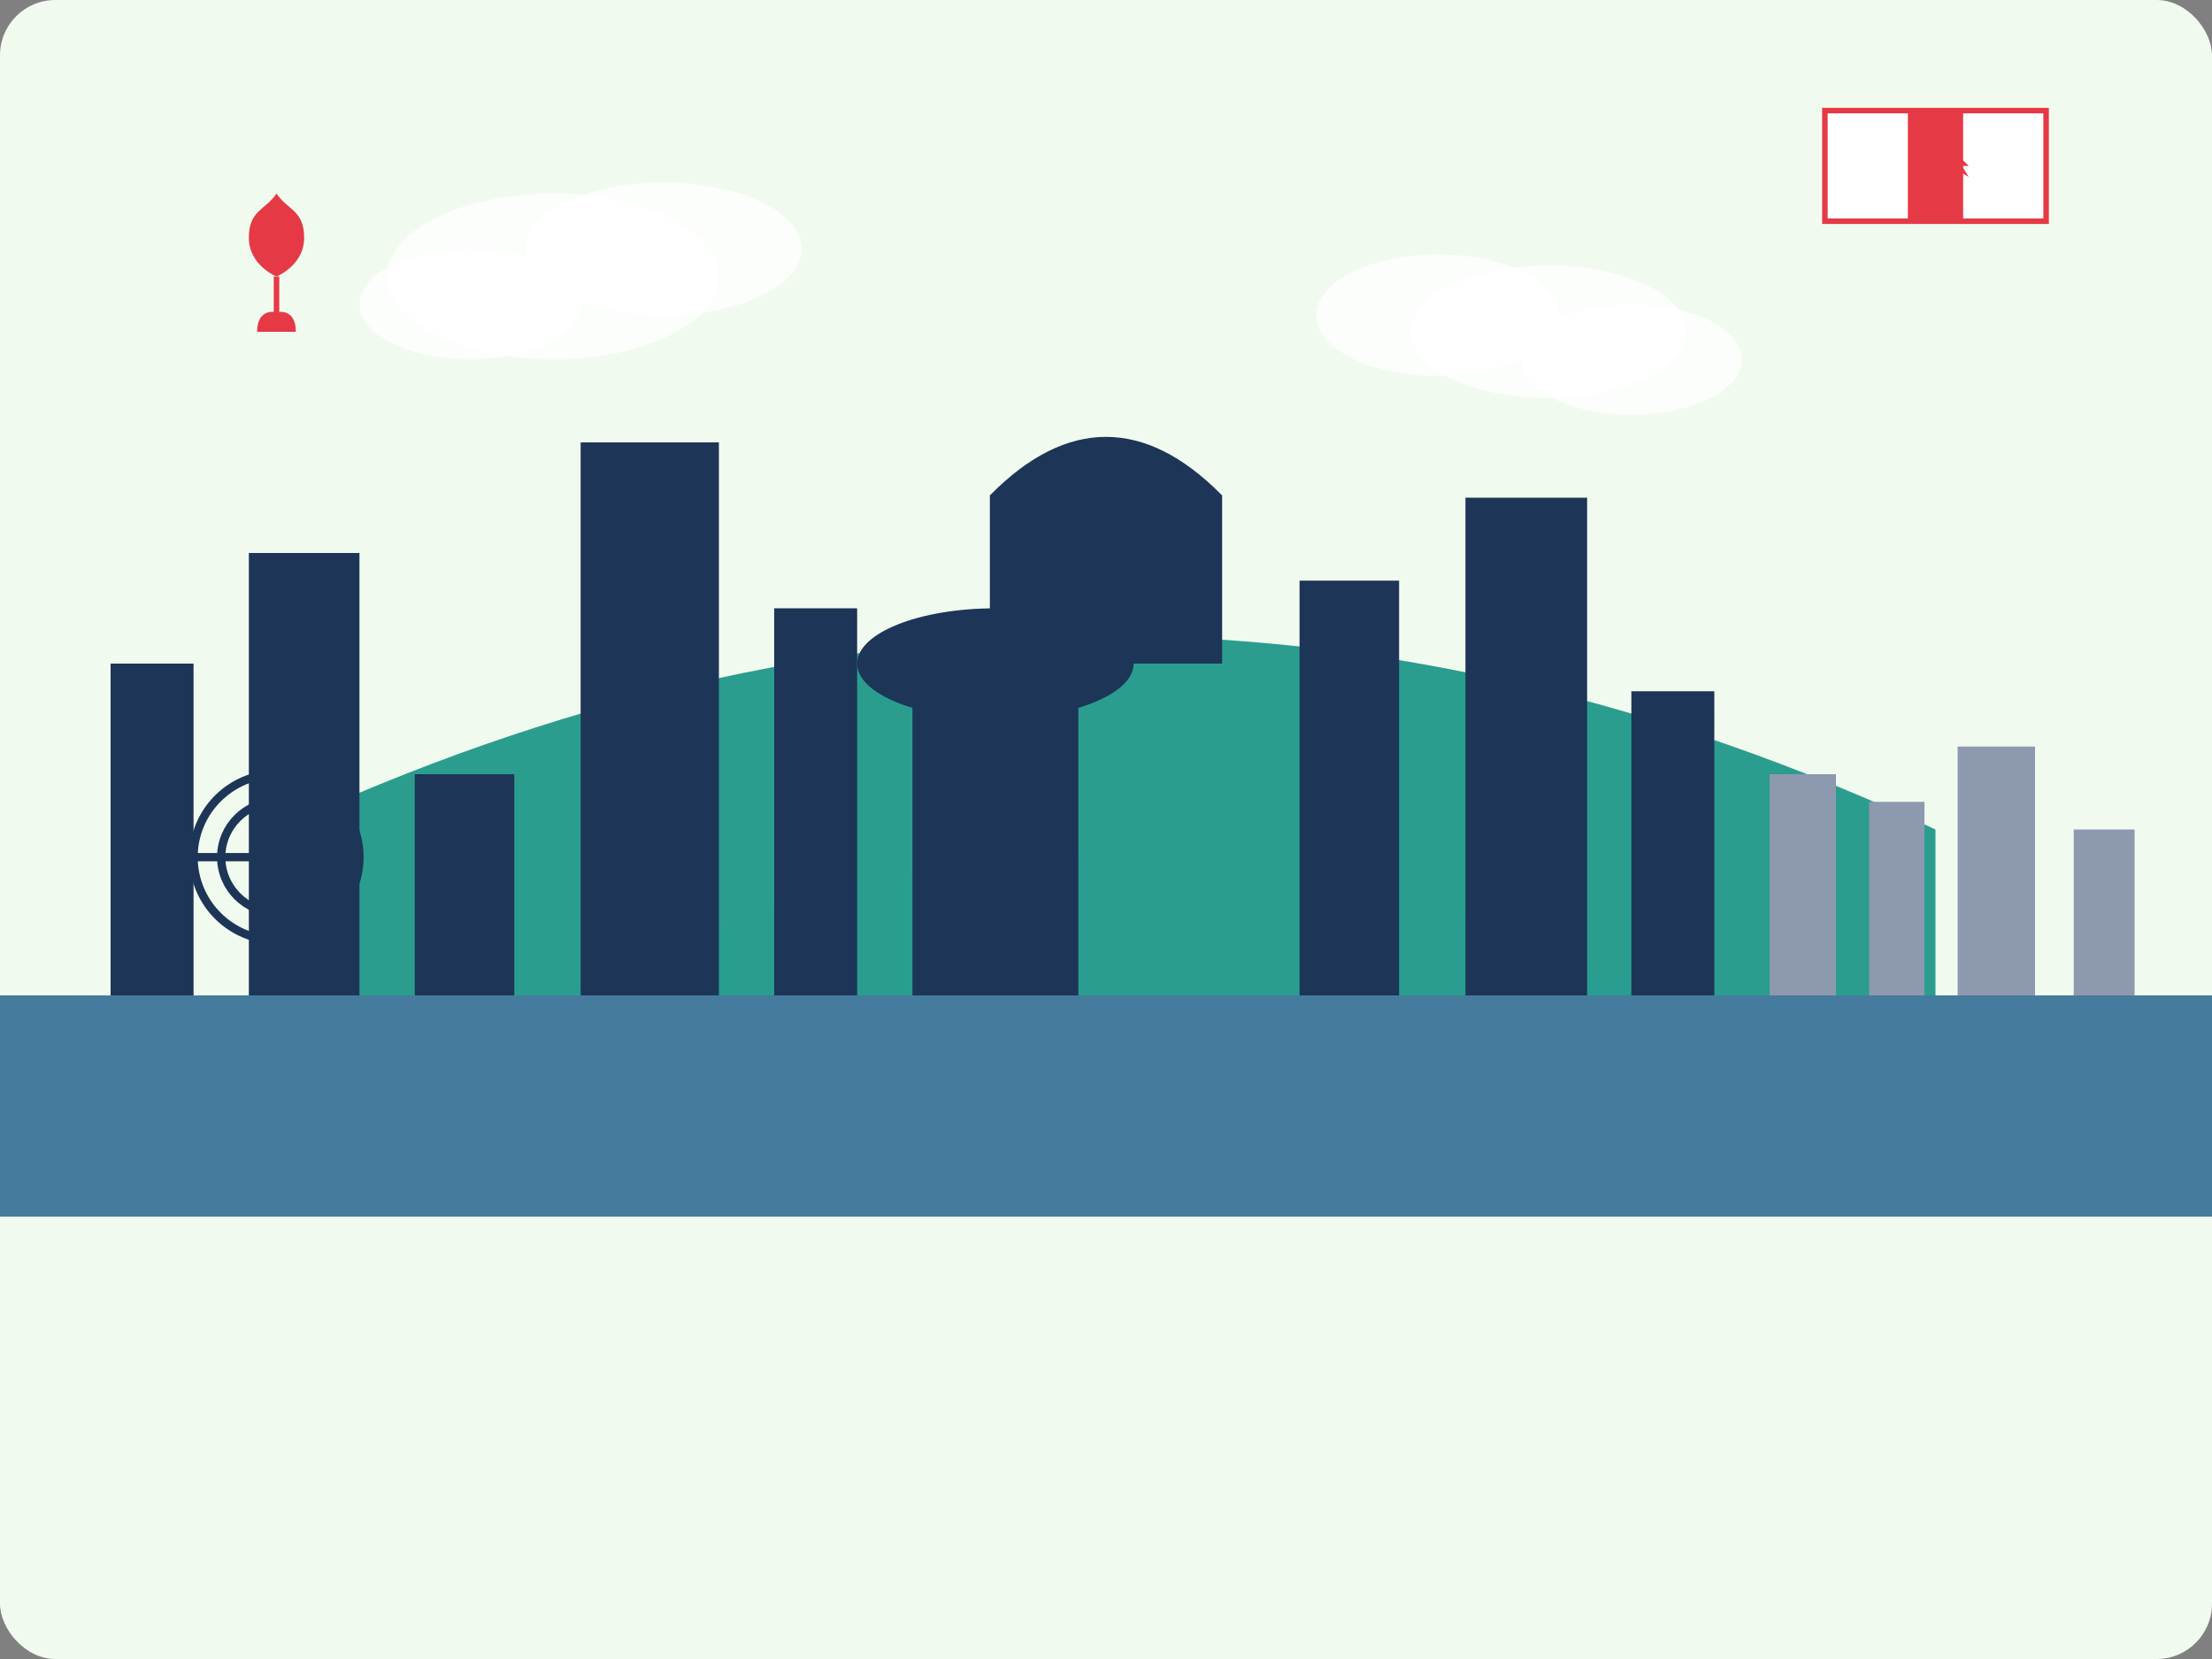 <svg xmlns="http://www.w3.org/2000/svg" width="400" height="300" viewBox="0 0 400 300">
  <rect x="0" y="0" width="400" height="300" fill="#808080" stroke="none"/>
  <style>
    .bg { fill: #f1faee; }
    .mount-royal { fill: #2a9d8f; }
    .buildings { fill: #1d3557; }
    .old-buildings { fill: #8d99ae; }
    .water { fill: #457b9d; }
    .highlight { fill: #e63946; }
    .clouds { fill: white; }
    .biosphere { fill: none; stroke: #1d3557; stroke-width: 1.5; }
  </style>
  
  <!-- Background -->
  <rect class="bg" x="0" y="0" width="400" height="300" rx="10" />
  
  <!-- Mont Royal -->
  <path class="mount-royal" d="M50,150 Q200,80 350,150 L350,180 L50,180 Z" />
  <path class="mount-royal" d="M100,180 Q200,130 300,180 L300,200 L100,200 Z" opacity="0.8" />
  
  <!-- Montreal Skyline -->
  <g transform="translate(200, 180)">
    <!-- Modern Downtown -->
    <rect class="buildings" x="-180" y="-60" width="15" height="60" />
    <rect class="buildings" x="-155" y="-80" width="20" height="80" />
    <rect class="buildings" x="-125" y="-40" width="18" height="40" />
    <rect class="buildings" x="-95" y="-100" width="25" height="100" />
    <rect class="buildings" x="-60" y="-70" width="15" height="70" />
    
    <!-- Olympic Stadium -->
    <ellipse class="buildings" cx="-20" cy="-60" rx="25" ry="10" />
    <rect class="buildings" x="-35" y="-60" width="30" height="60" />
    <path class="buildings" d="M-20,-60 L-20,-90 Q0,-110 20,-90 L20,-60" fill="none" stroke="#1d3557" stroke-width="2" />
    
    <!-- Modern Buildings -->
    <rect class="buildings" x="35" y="-75" width="18" height="75" />
    <rect class="buildings" x="65" y="-90" width="22" height="90" />
    <rect class="buildings" x="95" y="-55" width="15" height="55" />

    <!-- Old Montreal -->
    <rect class="old-buildings" x="120" y="-40" width="12" height="40" />
    <rect class="old-buildings" x="138" y="-35" width="10" height="35" />
    <rect class="old-buildings" x="154" y="-45" width="14" height="45" />
    <rect class="old-buildings" x="175" y="-30" width="11" height="30" />
    
    <!-- Biosphere -->
    <circle class="biosphere" cx="-150" cy="-25" r="15" />
    <circle class="biosphere" cx="-150" cy="-25" r="10" />
    <line x1="-150" y1="-40" x2="-150" y2="-10" class="biosphere" />
    <line x1="-165" y1="-25" x2="-135" y2="-25" class="biosphere" />
    
    <!-- St. Lawrence River -->
    <rect class="water" x="-200" y="0" width="400" height="40" />
    <path class="water" d="M-200,0 Q0,10 200,0 L200,20 L-200,20 Z" opacity="0.7" />
  </g>
  
  <!-- Clouds -->
  <g transform="translate(100, 50)">
    <ellipse class="clouds" cx="0" cy="0" rx="30" ry="15" opacity="0.7" />
    <ellipse class="clouds" cx="20" cy="-5" rx="25" ry="12" opacity="0.7" />
    <ellipse class="clouds" cx="-15" cy="5" rx="20" ry="10" opacity="0.7" />
  </g>
  
  <g transform="translate(280, 60)">
    <ellipse class="clouds" cx="0" cy="0" rx="25" ry="12" opacity="0.7" />
    <ellipse class="clouds" cx="15" cy="5" rx="20" ry="10" opacity="0.7" />
    <ellipse class="clouds" cx="-20" cy="-3" rx="22" ry="11" opacity="0.7" />
  </g>
  
  <!-- Fleur-de-lis Symbol -->
  <g transform="translate(50, 50)">
    <path d="M0,-15 C2,-12 5,-12 5,-7 C5,-2 0,0 0,0 C0,0 -5,-2 -5,-7 C-5,-12 -2,-12 0,-15 Z" class="highlight" />
    <rect x="-0.5" y="0" width="1" height="10" class="highlight" />
    <path d="M-3,10 C-3,6 0,7 0,7 C0,7 3,6 3,10" class="highlight" fill="none" stroke="#e63946" />
  </g>
  
  <!-- Maple Leaf Flag Element -->
  <g transform="translate(350, 30)">
    <rect x="-20" y="-10" width="40" height="20" fill="white" stroke="#e63946" />
    <rect x="-5" y="-10" width="10" height="20" class="highlight" />
    <path class="highlight" d="M5,-2.5 L7.5,0 L6,0 L7.5,2.5 L5,1 L6,3.5 L3.5,3.5 L3.5,6 L1,3.5 L2.5,3.5 L1,1 L-1.5,2.5 L0,0 L-1.5,0 L1,-2.5 L2.5,0 Z" transform="scale(0.8)" />
  </g>
</svg>